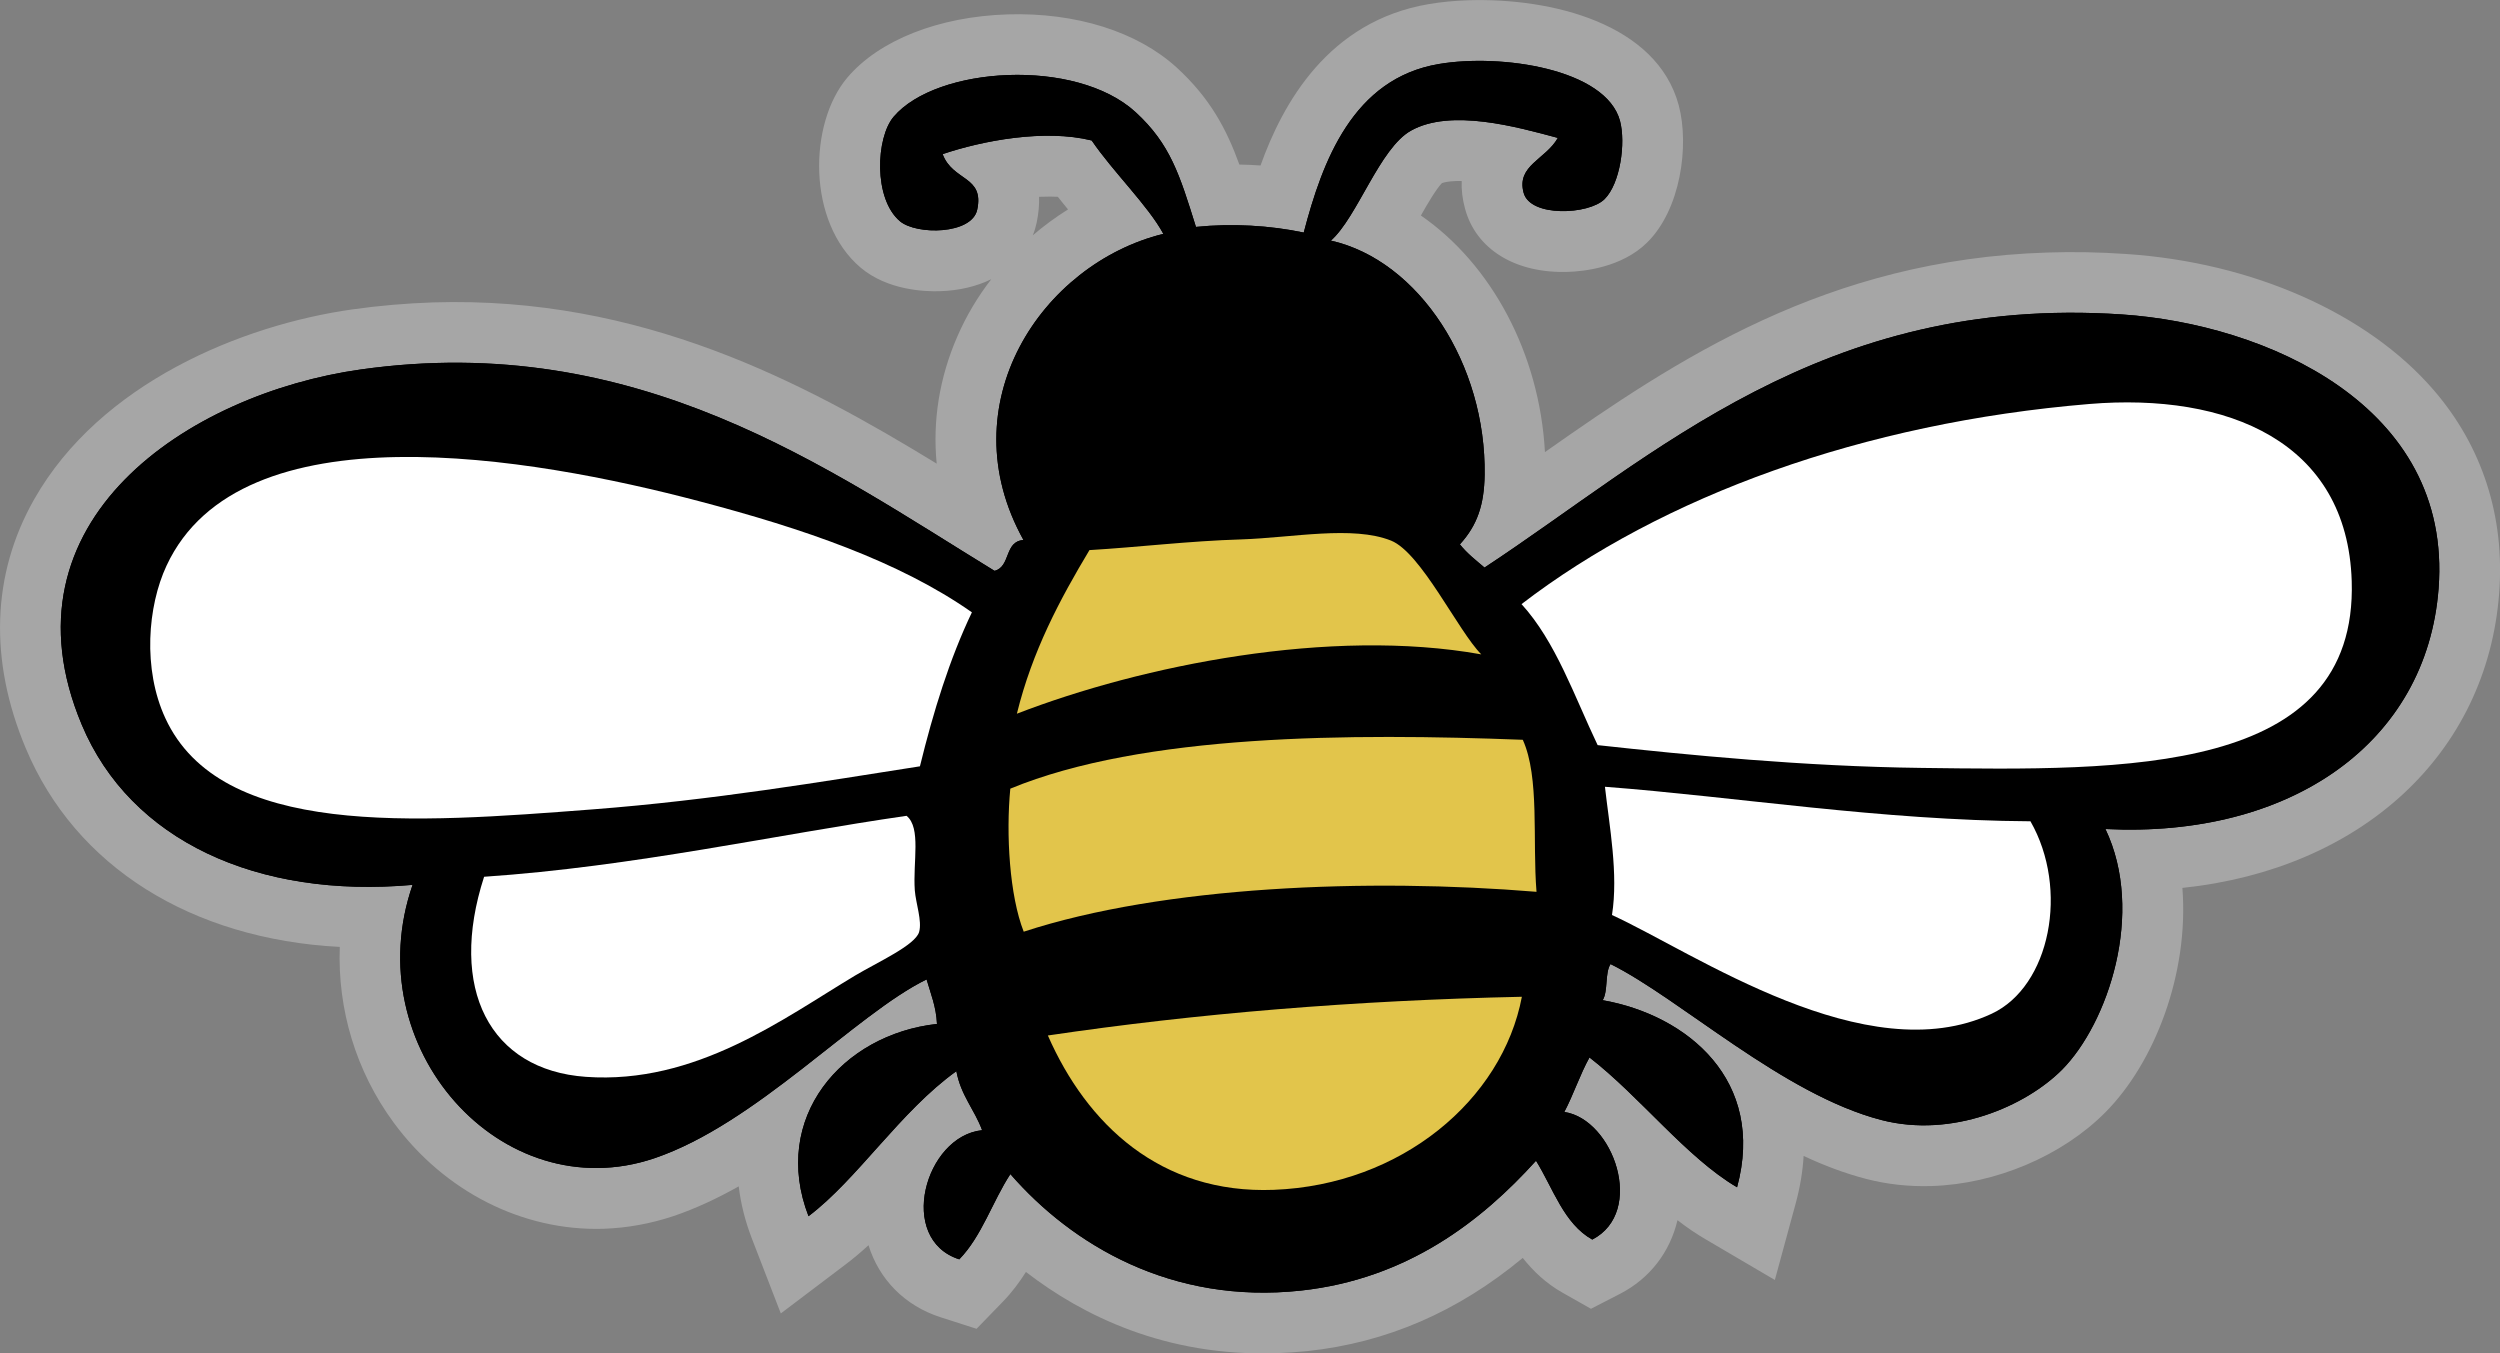<svg xmlns="http://www.w3.org/2000/svg" xmlns:xlink="http://www.w3.org/1999/xlink" id="Layer_1" x="0px" y="0px" width="86.254px" height="46.695px" viewBox="-167.787 180.6 86.254 46.695" xml:space="preserve"><rect x="-167.787" y="180.6" width="86.254" height="46.695" fill="#808080" stroke="none"/><g>	<path opacity="0.3" fill-rule="evenodd" clip-rule="evenodd" fill="#FFFFFF" d="M-123.773,227.288  c-3.804,0.12-6.667-1.298-8.617-2.803c-0.222,0.351-0.48,0.7-0.797,1.026l-0.907,0.935l-1.237-0.397  c-1.243-0.398-2.127-1.312-2.491-2.487c-0.261,0.24-0.53,0.468-0.808,0.676l-2.218,1.678l-1.002-2.594  c-0.229-0.596-0.379-1.194-0.45-1.79c-0.727,0.408-1.474,0.761-2.244,1.023c-0.792,0.264-1.608,0.413-2.423,0.44  c-2.783,0.085-5.489-1.282-7.241-3.668c-1.299-1.769-1.937-3.906-1.856-6.055c-5.131-0.277-9.119-2.771-10.831-6.848  c-1.279-3.04-1.18-6.013,0.287-8.597c2.274-4.008,7.158-6.011,10.968-6.551c0.934-0.133,1.872-0.211,2.793-0.243  c7.188-0.225,12.79,2.757,17.377,5.563c-0.144-1.475,0.093-2.966,0.711-4.384c0.305-0.705,0.701-1.37,1.172-1.979  c-0.507,0.249-1.109,0.395-1.782,0.414c-0.512,0.016-1.801-0.032-2.727-0.815c-1.851-1.571-1.798-4.975-0.456-6.556  c1.094-1.291,3.156-2.105,5.523-2.18c2.357-0.075,4.484,0.596,5.839,1.833c1.157,1.061,1.721,2.129,2.163,3.348  c0.244,0.002,0.487,0.016,0.73,0.032c0.764-2.137,2.333-4.979,5.805-5.568c0.422-0.072,0.882-0.117,1.365-0.133  c2.877-0.088,6.506,0.807,7.26,3.628c0.37,1.395,0.062,3.596-1.09,4.729c-0.874,0.868-2.203,0.999-2.734,1.015  c-1.813,0.059-3.175-0.78-3.551-2.183c-0.093-0.345-0.128-0.662-0.114-0.951c-0.067-0.006-0.134,0-0.199,0  c-0.271,0.008-0.422,0.048-0.484,0.072c-0.185,0.188-0.495,0.706-0.725,1.117c2.428,1.678,4.093,4.748,4.28,8.162  c4.533-3.188,9.712-6.647,17.343-6.885c0.886-0.03,1.8-0.013,2.716,0.051c4.349,0.291,8.31,2.044,10.592,4.681  c1.688,1.948,2.474,4.379,2.271,7.024c-0.422,5.549-4.755,9.519-10.929,10.166c0.23,2.969-0.963,6.038-2.66,7.745  c-1.491,1.502-3.787,2.475-5.995,2.541c-0.771,0.024-1.528-0.057-2.256-0.246c-0.729-0.189-1.452-0.462-2.157-0.793  c-0.031,0.534-0.123,1.082-0.273,1.635l-0.72,2.645l-2.361-1.387c-0.345-0.2-0.678-0.427-0.998-0.676  c-0.26,1.099-0.95,2.007-1.979,2.539l-1.006,0.518l-0.982-0.556c-0.577-0.326-1.018-0.751-1.372-1.199  c-2.242,1.859-4.692,2.92-7.426,3.214C-123.043,227.251-123.409,227.276-123.773,227.288z M-131.937,187.39  c0.009,0.27-0.016,0.569-0.083,0.89c-0.033,0.152-0.075,0.299-0.134,0.438c0.382-0.328,0.789-0.625,1.215-0.893  c-0.117-0.144-0.237-0.288-0.351-0.435c-0.165-0.008-0.342-0.011-0.523-0.002C-131.856,187.39-131.893,187.39-131.937,187.39z"></path>	<path fill-rule="evenodd" clip-rule="evenodd" d="M-126.525,188.429c1.246-0.128,2.562-0.051,3.719,0.195  c0.643-2.458,1.695-5.317,4.665-5.816c2.13-0.363,5.766,0.163,6.248,1.966c0.2,0.756,0.01,2.159-0.536,2.698  c-0.542,0.537-2.561,0.633-2.791-0.222c-0.253-0.943,0.76-1.148,1.181-1.892c-1.404-0.377-3.686-1.021-5.063-0.253  c-1.086,0.601-1.854,2.992-2.768,3.796c3.046,0.687,5.362,4.28,5.305,8.084c-0.016,1.026-0.248,1.731-0.854,2.396  c0.244,0.31,0.554,0.548,0.85,0.801c5.853-3.85,11.66-9.428,22.002-8.733c4.91,0.331,11.398,3.11,10.915,9.455  c-0.407,5.33-5.113,8.619-11.495,8.298c1.379,2.885,0.083,6.708-1.493,8.301c-1.262,1.267-3.795,2.372-6.237,1.739  c-3.4-0.882-6.941-4.187-9.345-5.381c-0.2,0.313-0.077,0.927-0.27,1.247c2.938,0.521,5.632,2.781,4.636,6.455  c-1.742-1.022-3.337-3.118-5.092-4.48c-0.327,0.588-0.551,1.28-0.868,1.881c1.696,0.254,2.814,3.449,0.964,4.403  c-0.981-0.551-1.347-1.761-1.94-2.72c-1.867,2.067-4.428,4.079-8.112,4.48c-4.467,0.483-7.901-1.579-10.024-4.019  c-0.619,0.948-0.985,2.14-1.763,2.941c-2.164-0.694-1.189-4.25,0.788-4.456c-0.263-0.713-0.736-1.205-0.888-2.036  c-1.932,1.384-3.412,3.728-5.101,5.004c-1.309-3.388,1.148-6.271,4.432-6.634c-0.029-0.605-0.218-1.044-0.359-1.536  c-2.454,1.199-5.89,4.988-9.396,6.172c-5.27,1.779-10.282-3.834-8.337-9.434c-5.356,0.479-9.735-1.528-11.412-5.52  c-2.962-7.045,3.698-11.427,9.619-12.261c9.547-1.352,16.155,3.447,21.871,6.947c0.563-0.142,0.332-1.021,0.999-1.063  c-2.607-4.684,0.624-9.53,4.825-10.564c-0.524-0.97-1.729-2.132-2.473-3.222c-1.628-0.403-3.772,0.008-5.142,0.471  c0.35,0.943,1.446,0.743,1.193,1.918c-0.184,0.86-2.094,0.881-2.668,0.396c-0.916-0.777-0.828-2.88-0.216-3.602  c1.474-1.739,6.286-2.049,8.348-0.16C-127.407,185.571-127.085,186.636-126.525,188.429z"></path>	<path fill-rule="evenodd" clip-rule="evenodd" d="M-126.525,188.429c1.246-0.128,2.562-0.051,3.719,0.195  c0.643-2.458,1.695-5.317,4.665-5.816c2.13-0.363,5.766,0.163,6.248,1.966c0.2,0.756,0.01,2.159-0.536,2.698  c-0.542,0.537-2.561,0.633-2.791-0.222c-0.253-0.943,0.76-1.148,1.181-1.892c-1.404-0.377-3.686-1.021-5.063-0.253  c-1.086,0.601-1.854,2.992-2.768,3.796c3.046,0.687,5.362,4.28,5.305,8.084c-0.016,1.026-0.248,1.731-0.854,2.396  c0.244,0.31,0.554,0.548,0.85,0.801c5.853-3.85,11.66-9.428,22.002-8.733c4.91,0.331,11.398,3.11,10.915,9.455  c-0.407,5.33-5.113,8.619-11.495,8.298c1.379,2.885,0.083,6.708-1.493,8.301c-1.262,1.267-3.795,2.372-6.237,1.739  c-3.4-0.882-6.941-4.187-9.345-5.381c-0.2,0.313-0.077,0.927-0.27,1.247c2.938,0.521,5.632,2.781,4.636,6.455  c-1.742-1.022-3.337-3.118-5.092-4.48c-0.327,0.588-0.551,1.28-0.868,1.881c1.696,0.254,2.814,3.449,0.964,4.403  c-0.981-0.551-1.347-1.761-1.94-2.72c-1.867,2.067-4.428,4.079-8.112,4.48c-4.467,0.483-7.901-1.579-10.024-4.019  c-0.619,0.948-0.985,2.14-1.763,2.941c-2.164-0.694-1.189-4.25,0.788-4.456c-0.263-0.713-0.736-1.205-0.888-2.036  c-1.932,1.384-3.412,3.728-5.101,5.004c-1.309-3.388,1.148-6.271,4.432-6.634c-0.029-0.605-0.218-1.044-0.359-1.536  c-2.454,1.199-5.89,4.988-9.396,6.172c-5.27,1.779-10.282-3.834-8.337-9.434c-5.356,0.479-9.735-1.528-11.412-5.52  c-2.962-7.045,3.698-11.427,9.619-12.261c9.547-1.352,16.155,3.447,21.871,6.947c0.563-0.142,0.332-1.021,0.999-1.063  c-2.607-4.684,0.624-9.53,4.825-10.564c-0.524-0.97-1.729-2.132-2.473-3.222c-1.628-0.403-3.772,0.008-5.142,0.471  c0.35,0.943,1.446,0.743,1.193,1.918c-0.184,0.86-2.094,0.881-2.668,0.396c-0.916-0.777-0.828-2.88-0.216-3.602  c1.474-1.739,6.286-2.049,8.348-0.16C-127.407,185.571-127.085,186.636-126.525,188.429z"></path>	<path fill-rule="evenodd" clip-rule="evenodd" fill="#FFFFFF" d="M-143.656,197.895c-5.827-1.539-15.833-3.272-18.386,2.223  c-0.652,1.397-0.826,3.564-0.041,5.26c1.91,4.139,8.592,3.62,14.738,3.147c4.149-0.318,7.946-0.962,11.297-1.486  c0.465-1.896,1.023-3.702,1.793-5.313C-136.777,199.96-140.087,198.835-143.656,197.895z"></path>	<path fill-rule="evenodd" clip-rule="evenodd" fill="#FFFFFF" d="M-101.504,207.094c7.023,0.09,15.063,0.264,14.855-6.445  c-0.151-4.814-4.28-6.508-9.06-6.11c-7.787,0.649-14.721,3.174-19.583,6.904c1.182,1.296,1.819,3.171,2.626,4.865  C-109.518,206.653-105.551,207.043-101.504,207.094z"></path>	<path fill-rule="evenodd" clip-rule="evenodd" fill="#E2C54B" d="M-116.68,203.177c-0.805-0.813-2.072-3.505-3.113-3.925  c-1.322-0.528-3.398-0.101-5.159-0.042c-1.807,0.053-3.617,0.275-5.247,0.369c-1.021,1.704-1.972,3.481-2.504,5.645  C-128.382,203.553-121.878,202.244-116.68,203.177z"></path>	<path fill-rule="evenodd" clip-rule="evenodd" fill="#E2C54B" d="M-132.93,207.81c-0.152,1.578-0.026,3.691,0.463,4.935  c4.821-1.577,11.901-1.854,17.692-1.376c-0.143-1.769,0.112-3.952-0.473-5.245C-121.19,205.896-128.347,205.92-132.93,207.81z"></path>	<path fill-rule="evenodd" clip-rule="evenodd" fill="#FFFFFF" d="M-151.085,210.85c-1.25,3.863,0.193,6.669,3.514,6.903  c3.79,0.268,6.816-2.014,9.276-3.489c0.79-0.47,2.087-1.053,2.219-1.509c0.108-0.38-0.114-0.986-0.149-1.438  c-0.069-0.983,0.226-2.153-0.284-2.57C-141.002,209.394-145.925,210.5-151.085,210.85z"></path>	<path fill-rule="evenodd" clip-rule="evenodd" fill="#FFFFFF" d="M-112.414,207.745c0.152,1.356,0.468,3.006,0.243,4.425  c2.845,1.301,8.761,5.429,13.099,3.406c2.021-0.943,2.68-4.297,1.339-6.64C-102.905,208.905-107.872,208.092-112.414,207.745z"></path>	<path fill-rule="evenodd" clip-rule="evenodd" fill="#E2C54B" d="M-131.634,216.326c1.341,3.054,3.873,5.478,7.799,5.325  c4.392-0.169,7.884-3.104,8.555-6.661C-121.073,215.116-126.516,215.568-131.634,216.326z"></path></g></svg>